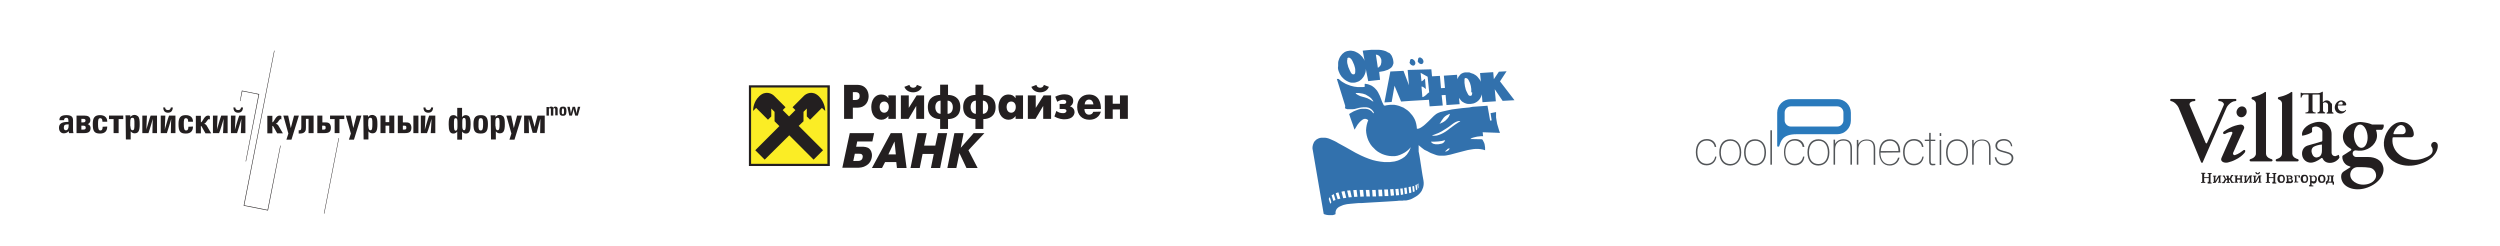 <?xml version="1.0" encoding="utf-8"?>
<!-- Generator: Adobe Illustrator 20.0.0, SVG Export Plug-In . SVG Version: 6.00 Build 0)  -->
<svg version="1.1" id="Layer_1" xmlns="http://www.w3.org/2000/svg" xmlns:xlink="http://www.w3.org/1999/xlink" x="0px" y="0px"
	 viewBox="0 0 1140 112" style="enable-background:new 0 0 1140 112;" xml:space="preserve">
<style type="text/css">
	.st0{fill:#231F20;}
	.st1{fill:#515457;}
	.st2{fill:#2A7ABC;}
	.st3{clip-path:url(#SVGID_2_);fill:#FBED25;}
	.st4{fill:#3271AD;}
</style>
<g>
	<g>
		<polygon class="st0" points="109.6,46.1 110.5,41.6 117.9,43.1 112,73.6 112.2,73.6 118.2,42.9 110.3,41.3 109.4,46.1 		"/>
		<polygon class="st0" points="127.8,66.4 122,95.7 111.4,93.6 125.2,23.1 125,23.1 111.1,93.8 122.2,96 128,66.4 		"/>
		<polyline class="st0" points="154.4,63 147.7,97.4 147.9,97.4 154.6,63 		"/>
		<path class="st0" d="M128,54.3c-0.5,0-1.1,1.2-1.4,1.5c-0.2,0.2-0.5,0.5-0.8,0.6c0.4,0.2,0.9,0.4,1.1,0.8l2.1,3.6h-2.6l-1.7-3
			c-0.1-0.3-0.3-0.4-0.5-0.4v3.4l-2.3,0l0-8l2.3,0l0,3c0.8-0.1,1.5-3.1,3.2-3.1c0.2,0,0.5,0,0.9,0.2v1.6L128,54.3L128,54.3z"/>
		<polygon class="st0" points="131.5,60.9 129.2,52.7 131.4,52.7 132.6,58.4 134.1,52.7 136.3,52.7 132.9,63.7 130.6,63.7 		"/>
		<path class="st0" d="M139.5,54.2v3.9c0,0.7,0,1.4-0.5,2c-0.5,0.6-1.3,0.8-2.4,0.8h-0.4v-1.5h0.4c0.6,0,0.8-0.4,0.8-1.5v-5.2l5.6,0
			l0,8l-2.3,0l0-6.5H139.5z"/>
		<path class="st0" d="M144.7,60.7v-8l2.3,0l0,3.1l1,0c0.8,0,1.6,0,2.2,0.5c0.4,0.4,0.7,1.1,0.7,1.9c0,1.9-0.9,2.5-3,2.5L144.7,60.7
			z M146.9,57.3v1.8h0.6c0.8,0,1-0.2,1-0.9c0-0.8-0.2-0.9-1.2-0.9H146.9z"/>
		<polygon class="st0" points="150.5,54.3 150.5,52.7 157,52.7 157,54.3 154.8,54.3 154.8,60.7 152.6,60.7 152.6,54.3 		"/>
		<polygon class="st0" points="160,60.9 157.7,52.7 159.9,52.7 161.1,58.4 162.6,52.7 164.8,52.7 161.4,63.7 159.1,63.7 		"/>
		<path class="st0" d="M165.7,54.4c0-0.5,0-1.1-0.1-1.8l2.2,0l0.1,0.8c0.3-0.6,1-1,1.8-1c0.7,0,1.2,0.3,1.6,0.6
			c0.7,0.7,0.8,1.9,0.8,3.7c0,2.8-0.5,4.1-2.3,4.1c-0.7,0-1.3-0.3-1.8-0.9v3.7l-2.2,0L165.7,54.4z M168,57.6c0,1.2,0.3,1.8,0.9,1.8
			c0.8,0,0.9-0.9,0.9-2.7v-0.2c0-1.9,0-2.8-0.9-2.8c-0.8,0-1,0.6-1,2V57.6z"/>
		<polygon class="st0" points="173.5,52.7 175.8,52.7 175.8,55.7 177.5,55.7 177.5,52.7 179.8,52.7 179.8,60.7 177.5,60.7 
			177.5,57.3 175.8,57.3 175.8,60.7 173.5,60.7 		"/>
		<path class="st0" d="M181.4,60.7l0-8l2.3,0v3.1h1c0.8,0,1.6,0,2.2,0.5c0.4,0.4,0.7,1.1,0.7,1.9c0,1.9-0.9,2.5-3,2.5L181.4,60.7z
			 M183.7,57.3l0,1.8h0.6c0.8,0,1-0.2,1-0.9c0-0.8-0.2-0.9-1.2-0.9H183.7z M190.8,60.7l-2.3,0l0-8l2.3,0V60.7z"/>
		<path class="st0" d="M196.7,56c0-0.5,0.1-1.7,0.1-1.8c-0.5,1.6-1.5,5.2-2.1,6.5l-2.8,0l0-8l2.1,0l-0.2,4.6c0,0.7-0.1,1.5-0.1,1.9
			c0.5-1.6,1.4-5.1,2-6.5l2.8,0v8h-2.1C196.5,59.9,196.7,56,196.7,56 M194,49c0,0.8,0.5,1.2,1.3,1.2c0.8,0,1.2-0.4,1.3-1.2h0.9
			c-0.1,1.6-0.8,2.4-2.2,2.4c-1.4,0-2.2-0.8-2.2-2.4L194,49z"/>
		<path class="st0" d="M208.5,63.7V60c-0.5,0.6-1,0.9-1.8,0.9c-1.6,0-2.1-1.4-2.1-4.1c0-1.8,0.1-3,0.7-3.7c0.3-0.4,0.9-0.6,1.5-0.6
			c0.8,0,1.4,0.4,1.7,1v-4.3l2.2,0v4.3c0.3-0.6,0.9-1,1.7-1c0.6,0,1.2,0.3,1.5,0.6c0.6,0.7,0.7,1.9,0.7,3.7c0,2.7-0.5,4.1-2.1,4.1
			c-0.8,0-1.3-0.3-1.8-0.9v3.7L208.5,63.7z M208.6,55.9c0-1.4-0.1-2-0.8-2c-0.8,0-0.8,0.8-0.8,2.6v0.4c0,1.8,0.1,2.7,0.8,2.7
			c0.6,0,0.8-0.6,0.8-1.8V55.9z M212.4,56.4c0-1.8,0-2.6-0.8-2.6c-0.7,0-0.8,0.6-0.8,2v1.8c0,1.2,0.3,1.8,0.8,1.8
			c0.7,0,0.8-0.9,0.8-2.7V56.4z"/>
		<path class="st0" d="M222.5,56.5c0,3.1-0.7,4.4-3.3,4.4c-2.7,0-3.3-1.2-3.3-4.4c0-2.8,0.9-4,3.4-4
			C221.6,52.5,222.5,53.7,222.5,56.5 M219.2,59.5c0.9,0,1.1-0.9,1.1-2.9c0-1.9-0.1-2.7-1.1-2.7c-0.9,0-1,0.8-1,2.7
			C218.1,58.6,218.3,59.5,219.2,59.5"/>
		<path class="st0" d="M223.8,54.4c0-0.5,0-1.1-0.1-1.8l2.2,0l0.1,0.8c0.3-0.6,1-1,1.8-1c0.7,0,1.2,0.3,1.6,0.6
			c0.7,0.7,0.8,1.9,0.8,3.7c0,2.8-0.5,4.1-2.3,4.1c-0.8,0-1.3-0.3-1.8-0.9l0,3.7l-2.2,0L223.8,54.4z M226,57.6
			c0,1.2,0.3,1.8,0.9,1.8c0.8,0,0.9-0.9,0.9-2.7v-0.2c0-1.9,0-2.8-0.9-2.8c-0.8,0-1,0.6-1,2V57.6z"/>
		<polygon class="st0" points="233.2,60.9 230.9,52.7 233.1,52.7 234.3,58.4 235.8,52.7 238,52.7 234.6,63.7 232.3,63.7 		"/>
		<path class="st0" d="M242.3,52.7c0.2,0.6,1.1,3.6,1.5,5.2c0.3-1.7,1-4,1.3-5.2l3.3,0l0,8h-2.1l0.1-5.7l0-0.9l-1.7,6.5l-1.8,0
			l-1.8-6.5c0,0,0,0.5,0,0.9l0.1,5.7l-2.2,0l0-8L242.3,52.7z"/>
		<path class="st0" d="M251.3,48.6c0.5,0,0.9,0.2,1,0.6c0.2-0.4,0.5-0.6,0.9-0.6c0.7,0,1.1,0.4,1.1,1l0,3h-1.1V50
			c0-0.4-0.1-0.7-0.4-0.7c-0.3,0-0.5,0.2-0.5,0.6l0,2.8l-1.1,0V50c0-0.4-0.1-0.7-0.4-0.7c-0.3,0-0.5,0.2-0.5,0.6l0,2.8h-1.1v-3.2
			c0-0.2,0-0.4,0-0.7h1.1l0,0.4C250.6,48.8,250.9,48.6,251.3,48.6"/>
		<path class="st0" d="M258.3,50.6c0,1.5-0.3,2.2-1.6,2.2c-1.3,0-1.6-0.6-1.6-2.2c0-1.4,0.4-2,1.7-2
			C257.9,48.6,258.3,49.2,258.3,50.6 M256.7,52.1c0.4,0,0.5-0.4,0.5-1.4c0-1-0.1-1.3-0.5-1.3c-0.4,0-0.5,0.4-0.5,1.3
			C256.1,51.6,256.2,52.1,256.7,52.1"/>
		<path class="st0" d="M258.7,48.7l1.1,0l0.3,1.6c0.1,0.6,0.2,1.1,0.2,1.6c0.1-0.5,0.2-1.1,0.4-1.6l0.4-1.6l1.1,0l0.5,2
			c0.1,0.4,0.2,0.8,0.2,1.2c0.1-0.5,0.1-0.9,0.2-1.2l0.4-2h1.1l-1.1,4l-1.2,0l-0.5-1.8c-0.1-0.4-0.2-0.9-0.2-1.3
			c-0.1,0.5-0.2,1-0.3,1.3l-0.5,1.8l-1.2,0L258.7,48.7z"/>
		<path class="st0" d="M27.1,54.6c0-1.4,1.1-2.1,3.2-2.1c2.1,0,3,0.7,3,2.3l0,4c0,0.7,0,1.3,0.2,1.9l-2,0l-0.2-0.9
			c-0.4,0.6-1.3,1-2.2,1c-1.3,0-2.2-1-2.2-2.5c0-1.8,1.1-2.6,3.6-2.7l0.7,0l0-0.4c0-1-0.2-1.5-0.9-1.5c-0.7,0-1.1,0.4-1.1,1.1h-2.1
			L27.1,54.6z M29.1,58.2c0,0.8,0.3,1.2,0.9,1.2c0.8,0,1.3-0.7,1.3-2v-0.7C29.6,56.7,29.1,57,29.1,58.2"/>
		<path class="st0" d="M38.4,52.7c1.8,0,2.8,0.6,2.8,2.1c0,0.9-0.4,1.5-1.2,1.8c0.9,0.3,1.3,1,1.3,1.8c0,1.7-1,2.3-2.9,2.3l-3.5,0
			l0-8L38.4,52.7z M39,54.9c0-0.4-0.3-0.7-1-0.7l-0.9,0l0,1.6H38C38.7,55.8,39,55.5,39,54.9 M39.1,58.2c0-0.6-0.3-0.9-1.2-0.9h-0.8
			l0,1.8l0.7,0C38.8,59.1,39.1,58.9,39.1,58.2"/>
		<path class="st0" d="M48.9,57.7c0,2.1-1.1,3.2-3.3,3.2c-2.7,0-3.3-1.2-3.3-4.4c0-2.8,0.9-4,3.3-4c2.1,0,3.3,1.1,3.3,2.9v0.1
			l-2.2,0v-0.1c0-1-0.3-1.5-1-1.5c-0.9,0-1,0.8-1,2.7c0,2,0.2,2.9,1.1,2.9c0.7,0,1-0.6,1-1.6v-0.1L48.9,57.7z"/>
		<polygon class="st0" points="49.7,54.3 49.7,52.7 56.2,52.7 56.2,54.3 54.1,54.3 54.1,60.7 51.8,60.7 51.8,54.3 		"/>
		<path class="st0" d="M57.3,54.4c0-0.5,0-1.1-0.1-1.8l2.2,0l0.1,0.8c0.3-0.6,1-1,1.8-1c0.7,0,1.2,0.3,1.6,0.6
			c0.7,0.7,0.8,1.9,0.8,3.7c0,2.8-0.5,4.1-2.3,4.1c-0.7,0-1.3-0.3-1.8-0.9l0,3.7l-2.2,0L57.3,54.4z M59.5,57.6
			c0,1.2,0.3,1.8,0.9,1.8c0.9,0,0.9-0.9,0.9-2.7v-0.2c0-1.9,0-2.8-0.9-2.8c-0.8,0-1,0.6-1,2V57.6z"/>
		<path class="st0" d="M69.6,56c0-0.5,0.1-1.7,0.1-1.8c-0.5,1.6-1.5,5.2-2,6.5l-2.8,0l0-8H67l-0.2,4.6c0,0.7,0,1.5-0.1,1.9
			c0.5-1.6,1.4-5.1,2-6.5l2.9,0l0,8l-2.1,0C69.5,59.9,69.6,56,69.6,56"/>
		<path class="st0" d="M78,56c0-0.5,0.1-1.7,0.1-1.8c-0.5,1.6-1.5,5.2-2,6.5l-2.8,0l0-8l2.1,0l-0.2,4.6c0,0.7,0,1.5-0.1,1.9
			c0.5-1.6,1.4-5.1,2-6.5l2.9,0l0,8l-2.1,0C77.9,59.9,78,56,78,56 M75.3,49c0,0.8,0.5,1.2,1.3,1.2c0.8,0,1.2-0.4,1.3-1.2h0.9
			c-0.1,1.6-0.8,2.4-2.2,2.4c-1.4,0-2.1-0.8-2.2-2.4H75.3z"/>
		<path class="st0" d="M88,57.7c0,2.1-1.1,3.2-3.3,3.2c-2.7,0-3.3-1.2-3.3-4.4c0-2.8,0.9-4,3.3-4c2.1,0,3.3,1.1,3.3,2.9v0.1l-2.2,0
			v-0.1c0-1-0.3-1.5-1-1.5c-0.9,0-1,0.8-1,2.7c0,2,0.2,2.9,1.1,2.9c0.7,0,1-0.6,1-1.6v-0.1L88,57.7z"/>
		<path class="st0" d="M95.3,54.3c-0.5,0-1.1,1.2-1.4,1.5c-0.2,0.2-0.4,0.5-0.8,0.6c0.4,0.2,0.9,0.4,1.1,0.8l2.1,3.6l-2.6,0l-1.7-3
			c-0.1-0.3-0.3-0.4-0.4-0.4l0,3.4l-2.3,0l0-8l2.3,0l0,3c0.8-0.1,1.5-3.1,3.2-3.1c0.2,0,0.5,0,0.9,0.2v1.6L95.3,54.3L95.3,54.3z"/>
		<path class="st0" d="M101.9,56c0-0.5,0.1-1.7,0.1-1.8c-0.5,1.6-1.5,5.2-2.1,6.5h-2.8l0-8h2.1l-0.2,4.6c0,0.7,0,1.5-0.1,1.9
			c0.5-1.6,1.4-5.1,2-6.5l2.9,0l0,8l-2.1,0C101.8,59.9,101.9,56,101.9,56"/>
		<path class="st0" d="M110,56c0-0.5,0.1-1.7,0.1-1.8c-0.5,1.6-1.5,5.2-2,6.5l-2.8,0l0-8l2.1,0l-0.2,4.6c0,0.7-0.1,1.5-0.1,1.9
			c0.5-1.6,1.4-5.1,2-6.5l2.8,0l0,8l-2.1,0C109.9,59.9,110,56,110,56 M107.3,49c0,0.8,0.5,1.2,1.3,1.2c0.8,0,1.2-0.4,1.3-1.2h0.9
			c-0.1,1.6-0.8,2.4-2.2,2.4c-1.4,0-2.1-0.8-2.2-2.4H107.3z"/>
	</g>
	<g>
		<path class="st1" d="M778.2,75.4c-2.9,0-4.9-2.2-4.9-6c0-3.7,1.9-6,5-6c2.4,0,4,1.3,4.3,3.6h-0.7c-0.3-1.8-1.7-2.9-3.6-2.9
			c-2.6,0-4.3,1.9-4.3,5.3c0,3.4,1.7,5.3,4.3,5.3c2,0,3.5-1.3,3.8-3.3h0.6C782.4,73.9,780.6,75.4,778.2,75.4z"/>
		<path class="st1" d="M793.3,69.5c0,3.4-1.7,5.3-4.3,5.3c-2.6,0-4.3-1.9-4.3-5.3c0-3.4,1.7-5.3,4.3-5.3
			C791.6,64.1,793.3,66.1,793.3,69.5z M794,69.5c0-3.7-1.9-6-5-6c-3.1,0-5,2.2-5,6c0,3.7,1.9,6,5,6C792,75.4,794,73.2,794,69.5z"/>
		<path class="st1" d="M804.6,69.5c0,3.4-1.7,5.3-4.3,5.3c-2.6,0-4.3-1.9-4.3-5.3c0-3.4,1.7-5.3,4.3-5.3
			C802.9,64.1,804.6,66.1,804.6,69.5z M805.3,69.5c0-3.7-1.9-6-5-6c-3.1,0-5,2.2-5,6c0,3.7,1.9,6,5,6
			C803.4,75.4,805.3,73.2,805.3,69.5z"/>
		<path class="st1" d="M807.3,75.1V59.4h0.7v15.7L807.3,75.1z"/>
		<path class="st1" d="M818.4,75.4c-2.9,0-4.9-2.2-4.9-6c0-3.7,1.9-6,5-6c2.4,0,4,1.3,4.3,3.6H822c-0.3-1.8-1.7-2.9-3.6-2.9
			c-2.6,0-4.3,1.9-4.3,5.3c0,3.4,1.7,5.3,4.3,5.3c2,0,3.5-1.3,3.8-3.3h0.6C822.6,73.9,820.9,75.4,818.4,75.4z"/>
		<path class="st1" d="M833.5,69.5c0,3.4-1.7,5.3-4.3,5.3c-2.6,0-4.3-1.9-4.3-5.3c0-3.4,1.7-5.3,4.3-5.3
			C831.8,64.1,833.5,66.1,833.5,69.5z M834.2,69.5c0-3.7-1.9-6-5-6c-3.1,0-5,2.2-5,6c0,3.7,1.9,6,5,6
			C832.3,75.4,834.2,73.2,834.2,69.5z"/>
		<path class="st1" d="M843.8,75.1v-7.3c0-2.5-0.9-3.7-3.2-3.7c-1.3,0-2.3,0.4-2.9,1.2c-0.9,1-0.9,2.2-0.9,3.7l0,6.1h-0.7l0-11.4
			h0.7v1.9c0.7-1.3,2-2.1,3.8-2.1c2.6,0,3.9,1.4,3.9,4.1v7.5H843.8z"/>
		<path class="st1" d="M854.4,75.1v-7.3c0-2.5-0.9-3.7-3.2-3.7c-1.3,0-2.3,0.4-2.9,1.2c-0.9,1-0.9,2.2-0.9,3.7v6.1h-0.7V63.8h0.7
			v1.9c0.7-1.3,2-2.1,3.8-2.1c2.6,0,3.9,1.4,3.9,4.1v7.5L854.4,75.1z"/>
		<path class="st1" d="M865.7,68.9l-8.1,0c0.2-3,1.8-4.7,4.2-4.7C864.1,64.1,865.7,65.9,865.7,68.9z M866.5,69.5v-0.4
			c0-3.5-1.8-5.6-4.8-5.6c-2.9,0-4.8,2.2-4.8,6c0,3.7,1.9,6,4.8,6c2.3,0,4-1.4,4.5-3.6h-0.7c-0.5,1.9-2,3-3.9,3
			c-2.4,0-4.1-1.9-4.1-5.1v-0.2L866.5,69.5z"/>
		<path class="st1" d="M872.7,75.4c-2.9,0-4.9-2.2-4.9-6c0-3.7,1.9-6,5-6c2.4,0,4,1.3,4.3,3.6h-0.7c-0.3-1.8-1.7-2.9-3.6-2.9
			c-2.6,0-4.3,1.9-4.3,5.3c0,3.4,1.7,5.3,4.3,5.3c2,0,3.5-1.3,3.8-3.3h0.6C876.9,73.9,875.2,75.4,872.7,75.4z"/>
		<path class="st1" d="M881.3,75.4c-1.2,0-1.6-0.6-1.6-2.1v-9h-2v-0.6l2,0v-3.1h0.7v3.1l2.1,0v0.6l-2.1,0v8.3c0,1.5,0,2.1,0.9,2.1
			h1.2v0.6L881.3,75.4z"/>
		<path class="st1" d="M885.2,62v-1.3h-0.7V62H885.2z M885.2,75.1V63.8h-0.7v11.4H885.2z"/>
		<path class="st1" d="M896.7,69.5c0,3.4-1.7,5.3-4.3,5.3c-2.6,0-4.3-1.9-4.3-5.3c0-3.4,1.7-5.3,4.3-5.3
			C895,64.1,896.7,66.1,896.7,69.5z M897.4,69.5c0-3.7-1.9-6-5-6c-3.1,0-5,2.2-5,6c0,3.7,1.9,6,5,6
			C895.4,75.4,897.4,73.2,897.4,69.5z"/>
		<path class="st1" d="M907,75.1v-7.3c0-2.5-0.9-3.7-3.2-3.7c-1.3,0-2.3,0.4-2.9,1.2c-0.9,1-0.9,2.2-0.9,3.7l0,6.1h-0.7V63.8h0.7
			v1.9c0.7-1.3,2-2.1,3.8-2.1c2.6,0,3.9,1.4,3.9,4.1v7.5L907,75.1z"/>
		<path class="st1" d="M914,75.4c-2.5,0-4.1-1.4-4.4-3.7h0.7c0.4,2,1.6,3,3.6,3c2,0,3.4-1,3.4-2.6c0-1.1-0.7-1.8-2.3-2.2
			c-1.8-0.5-3.3-0.8-4.2-1.5c-0.6-0.5-0.9-1.2-0.9-2c0-1.7,1.5-3,3.9-3c2.2,0,3.6,1.3,3.8,3.3H917c-0.2-1.7-1.4-2.6-3.2-2.6
			c-1.9,0-3.1,1-3.1,2.3c0,1.3,0.8,1.8,2.2,2.2c0.4,0.1,0.9,0.3,1.5,0.4c2.4,0.6,3.7,1.3,3.7,3.1C918,74,916.4,75.4,914,75.4z"/>
		<path class="st2" d="M811.3,66.7c0.8-2.1,1.2-5.5,8-5.5l18.5,0c3.4,0,6.2-2.8,6.2-6.2v-3.6c0-3.4-2.8-6.2-6.2-6.2l-21.2,0
			c-3.4,0-6.2,2.8-6.2,6.2v3.6c0,0.1,0,0.1,0,0.2v11.4C810.6,67.1,811.1,66.9,811.3,66.7z M813.8,51.3c0-1.5,1.3-2.8,2.8-2.8l21.2,0
			c1.5,0,2.8,1.2,2.8,2.8l0,3.6c0,1.5-1.3,2.8-2.8,2.8l-21.2,0c-1.5,0-2.8-1.3-2.8-2.8V51.3z"/>
	</g>
	<g>
		<g>
			<path class="st0" d="M384.9,38.7l6,0c4.1,0,5.2,3.1,5.2,5.2c0,2.1-1.2,5.2-5.2,5.2l-2,0v5.1l-4,0L384.9,38.7z M388.9,45.6h1.1
				c1.8,0,2-1.1,2-1.8c0-0.8-0.2-1.8-2-1.8h-1.1V45.6z"/>
			<path class="st0" d="M405.1,43.5l3.4,0l0,10.7l-3.4,0v-1.3c-0.7,1-1.8,1.7-3.2,1.7c-2.5,0-4.6-2.1-4.6-5.8c0-2.7,1.3-5.7,4.6-5.7
				c1.4,0,2.4,0.5,3.2,1.7L405.1,43.5z M405.3,48.8c0-1.6-0.9-2.5-2.1-2.5c-1.5,0-2.1,1.3-2.1,2.5c0,1.3,0.7,2.6,2.1,2.6
				C404.4,51.4,405.3,50.4,405.3,48.8z"/>
			<path class="st0" d="M414.4,43.5v5.7l3.6-5.7l3.4,0l0,10.7l-3.6,0v-5.9l-3.5,5.9l-3.5,0l0-10.7L414.4,43.5z M412.4,39.6l2.3-0.9
				c0.3,1.2,1.3,1.3,1.7,1.3c0.4,0,1.4-0.1,1.7-1.3l2.3,0.9c-0.7,1.8-2.4,2.5-4,2.5C414.8,42.1,413.1,41.4,412.4,39.6z"/>
			<path class="st0" d="M428.7,54.3c-2.1,0-5.6-0.9-5.6-5.5c0-4.6,3.5-5.5,5.6-5.5l0-4.7l3.6,0v4.7c2.1,0,5.6,0.9,5.6,5.5
				c0,4.6-3.5,5.5-5.6,5.5v4.5l-3.6,0V54.3z M428.9,45.9c-1.2,0-2.4,0.9-2.4,3c0,2,1.2,3,2.4,3V45.9z M432.1,51.9
				c1.2,0,2.4-0.9,2.4-3c0-2-1.2-3-2.4-3V51.9z"/>
			<path class="st0" d="M444.8,54.3c-2.1,0-5.6-0.9-5.6-5.5c0-4.6,3.5-5.5,5.6-5.5v-4.7l3.6,0v4.7c2.1,0,5.6,0.9,5.6,5.5
				c0,4.6-3.5,5.5-5.6,5.5v4.5l-3.6,0V54.3z M445,45.9c-1.2,0-2.4,0.9-2.4,3c0,2,1.2,3,2.4,3V45.9z M448.2,51.9c1.2,0,2.4-0.9,2.4-3
				c0-2-1.2-3-2.4-3V51.9z"/>
			<path class="st0" d="M463.1,43.5l3.4,0v10.7l-3.4,0v-1.3c-0.7,1-1.8,1.7-3.2,1.7c-2.5,0-4.6-2.1-4.6-5.8c0-2.7,1.3-5.7,4.6-5.7
				c1.4,0,2.4,0.5,3.2,1.7V43.5z M463.2,48.8c0-1.6-0.9-2.5-2.1-2.5c-1.5,0-2.1,1.3-2.1,2.5c0,1.3,0.7,2.6,2.1,2.6
				C462.3,51.4,463.2,50.4,463.2,48.8z"/>
			<path class="st0" d="M472.3,43.5v5.7l3.6-5.7l3.4,0v10.7l-3.6,0v-5.9l-3.5,5.9l-3.5,0l0-10.7L472.3,43.5z M470.3,39.6l2.3-0.9
				c0.3,1.2,1.3,1.3,1.7,1.3c0.4,0,1.4-0.1,1.7-1.3l2.3,0.9c-0.7,1.8-2.4,2.5-4,2.5C472.7,42.1,471,41.4,470.3,39.6z"/>
			<path class="st0" d="M481.2,44.1c1.1-0.6,2.7-1.1,4.2-1.1c1.5,0,4,0.5,4,3c0,1.2-0.6,2.1-1.5,2.5v0c1.4,0.4,2.1,1.5,2.1,2.6
				c0,0.8-0.5,3.3-4.6,3.3c-0.8,0-2.6-0.1-4.6-1.3l0.9-2.5c1,0.7,1.8,1,3.1,1c1.2,0,1.5-0.7,1.5-1c0-0.9-1-0.9-1.5-0.9l-1.6,0v-2.3
				l1.8,0c0.3,0,1.2,0,1.2-0.9c0-0.9-1-1-1.4-1c-0.9,0-1.9,0.4-2.7,0.9L481.2,44.1z"/>
			<path class="st0" d="M502,50.9c-1.1,3.7-4.5,3.7-5.3,3.7c-3.1,0-5.5-2-5.5-5.8c0-3.4,2.1-5.7,5.4-5.7c4.7,0,5.5,4.2,5.4,6.6
				l-7.5,0c0,1.4,0.7,2.6,2.1,2.6c1,0,1.7-0.5,1.9-1.3L502,50.9z M498.6,47.6c-0.1-1.1-0.7-2.2-2-2.2c-1.2,0-1.9,1-2,2.2L498.6,47.6
				z"/>
			<path class="st0" d="M503.8,43.5l3.6,0v3.8l3.3,0v-3.8l3.6,0v10.7l-3.6,0v-4.3l-3.3,0v4.3l-3.6,0V43.5z"/>
		</g>
		<g>
			<g>
				<path class="st0" d="M387.5,60.7l11.1,0l-0.8,3.8l-6.9,0l-0.5,2.4h2.5c1.2,0,2.7,0.1,3.6,1c0.5,0.5,1.2,1.5,1.1,3.3
					c-0.2,2.3-1.5,3.7-2.6,4.3c-1.4,0.9-3,1-4.2,1l-6.7,0L387.5,60.7z M390.8,73.4c0.6,0,1.2,0,1.7-0.3c0.6-0.3,0.8-0.8,0.9-1.5
					c0.1-0.7-0.2-1-0.4-1.2c-0.3-0.3-1-0.3-1.5-0.3h-1.7l-0.7,3.3H390.8z"/>
				<path class="st0" d="M406.2,60.7l5.1,0l2.1,15.9l-4.4,0l-0.3-2.7l-5.1,0l-1.4,2.7l-4.6,0L406.2,60.7z M405.1,70.4l3.4,0
					l-0.6-5.9L405.1,70.4z"/>
				<path class="st0" d="M418.4,60.7l4.2,0l-1.2,5.7l5.1,0l1.2-5.7l4.2,0l-3.2,15.9l-4.2,0l1.3-6.4l-5.1,0l-1.3,6.4l-4.2,0
					L418.4,60.7z"/>
				<path class="st0" d="M438.1,67.4l5.9-6.7l4.9,0l-7.3,7.8l4.2,8.1l-5.1,0l-3.2-6.8l-1.4,6.8H432l3.2-15.9l4.2,0L438.1,67.4z"/>
			</g>
		</g>
		<g>
			<defs>
				<polygon id="SVGID_1_" points="341.5,38.9 378.4,38.9 378.4,75.7 341.5,75.7 				"/>
			</defs>
			<use xlink:href="#SVGID_1_"  style="overflow:visible;fill:#231F20;"/>
			<clipPath id="SVGID_2_">
				<use xlink:href="#SVGID_1_"  style="overflow:visible;"/>
			</clipPath>
			<polygon class="st3" points="342.5,74.7 342.5,39.9 377.3,39.9 377.3,74.7 			"/>
		</g>
		<path class="st0" d="M359.9,61.7L371,72.8l4.3-4.3l-11.1-11.1l2.2-2.1v-4.3l1.5-1.5l0,3.6l1.5,1.5l5.4-5.4l1.5,1.4
			c0-0.9-0.3-4.1-2.9-6.7c-2.9-2.8-5.8-1.2-6.8-0.2l-5.2,5.2l1.3,1.3l-2.9,2.9l-2.9-2.9l1.3-1.3l-5.2-5.2c-1-1-3.9-2.6-6.8,0.2
			c-2.6,2.5-2.8,5.7-2.8,6.7l1.4-1.4l5.4,5.4l1.5-1.5v-3.6l1.5,1.5l0,4.3l2.2,2.2l-11,11l4.3,4.3L359.9,61.7z"/>
	</g>
	<path class="st4" d="M642.7,28.5l0.2,0.4l0.3,0.4l0.3,0.3l0.4,0.2l0.3,0.1l0.2,0h0.2l0.3-0.1l0.2-0.2l0.2-0.3l0.1-0.3l0-0.4
		l-0.1-0.4l-0.2-0.4l-0.3-0.4l-0.2-0.1l-0.1-0.1l-0.3-0.2l-0.3-0.1l-0.3,0l-0.3,0.1l-0.1,0.1l-0.1,0.1l-0.1,0.3l-0.1,0.4l0,0.4
		L642.7,28.5z M683.6,59.5l-0.3-1l-0.3-1l-0.3-1l-0.2-1.1l-0.1-0.6l-0.1-0.6l-0.1-0.7l0-0.7l0-0.8l0-0.9l-2.5,0.5l0.5,3.3l-0.7,0.1
		l-1.2-6.8l-1.2,0.1l-1.3,0.1l-1.4,0.1l-1.4,0.1l-1.5,0.1L670,49l-3.2,0.3l-1.6,0.2l-1.6,0.2l-1.5,0.2l-1.4,0.3l-1.4,0.3l-1.3,0.3
		l-1.2,0.3l-0.5,0.2l-0.5,0.2l-0.2,0.1l-0.2,0.1l-0.5,0.3l-0.5,0.4l-0.6,0.5l-0.6,0.6l-0.6,0.6l-1.3,1.3l-1.4,1.3l-0.7,0.6l-0.7,0.5
		l-0.6,0.4l-0.6,0.3l-0.3,0.1l-0.3,0.1l-0.3,0l-0.3,0l-0.1-1.1l-0.2-1.1l-0.3-1.1l-0.4-1l-0.5-0.9l-0.6-0.9l-0.7-0.8l-0.7-0.8
		l-0.8-0.7l-0.9-0.6l-0.9-0.6l-1-0.4l-1-0.4l-1.1-0.3l-1.1-0.2l-1.1,0l-0.8,0l-0.8,0.1l-0.8,0.1l-0.8,0.2L631,48l-0.3-0.6l-0.3-0.6
		l-0.3-0.7l-0.3-0.8l-0.3-0.8l-0.3-0.8l-0.4-0.8l-0.4-0.8l-0.5-0.8l-0.6-0.7l-0.7-0.7l-0.4-0.3l-0.4-0.3l-0.5-0.3l-0.5-0.2l-0.5-0.2
		l-0.6-0.2l-0.6-0.1l-0.6-0.1l-0.1,0l-0.1,0.1l0,0.1l0,0.2v0.5l0,0.5l-0.8,0.1l-0.8,0h-0.8l-0.8,0l-0.8-0.1l-0.8-0.1l-0.8-0.2
		l-0.8-0.2l-0.8-0.3l-0.8-0.3l-0.7-0.3l-0.7-0.4l-0.7-0.4l-0.6-0.4l-0.6-0.5l-0.6-0.5l-0.1,0h-0.1l-0.3,0l-0.2,0h-0.1l3.8,12.2
		l0,0.3l0,0.3l-0.1,0.4l0,0.1l0.1,0.1l0.2,0.1l0.2,0.1l0.3,0.1l0.3,0.1l0.3,0l0.4,0l0.8,0l0.9,0l0.9-0.1l0.8-0.2l1.1-0.3l1.1-0.2
		l1.1-0.1l0.6,0l0.6,0l0.5,0.1l0.5,0.1l0.5,0.2l0.5,0.3l0.4,0.3l0.4,0.4l0.4,0.5l0.3,0.6l-0.3,0.3l-0.2-0.3l-0.2-0.3l-0.5-0.5
		l-0.6-0.4l-0.6-0.3l-0.7-0.2l-0.7-0.1h-0.8l-0.8,0l-0.8,0.1l-0.8,0.2l-0.8,0.3l-0.8,0.3l-0.7,0.3l-0.7,0.4l-0.7,0.4l-0.6,0.4
		l0.6,1.8l0.6,1.7l0.6,1.7l0.6,1.8l0,0h0.1l0.1,0l0-0.1l0.6-1l0.6-1l0.4-0.5l0.4-0.5l0.4-0.4l0.4-0.4l0.4-0.3l0.4-0.3l0.4-0.2
		l0.4-0.1l0.5,0l0.4,0.1l0.4,0.2l0.4,0.3l-0.4,1.1l-0.3,1.1l-0.2,1.2l-0.1,1.2l0.1,1.2l0.2,1.1l0.3,1.1l0.4,1.1l0.5,1l0.6,1l0.7,0.9
		l0.8,0.8l0.8,0.8l0.9,0.7l1,0.6l1,0.5l1.1,0.4l1.1,0.3l1.1,0.2l1.2,0.1l0.6,0l0.7,0l0.6-0.1l0.6-0.1l0.6-0.2l0.6-0.2l1.1-0.5
		l1.1-0.6l1-0.7l0.9-0.8l0.8-0.9l-0.3,0.8l-0.3,0.7l-0.4,0.7l-0.4,0.6l-0.4,0.6l-0.5,0.5l-0.5,0.5l-0.6,0.4l-0.6,0.4l-0.6,0.3
		l-0.6,0.3l-0.7,0.3l-0.7,0.2l-0.7,0.2l-0.7,0.1l-0.8,0.1l-0.8,0.1l-0.8,0l-0.8,0l-0.8,0l-0.9-0.1l-0.9-0.1l-1.8-0.3L626,73
		l-1.8-0.6l-1.8-0.7l-1.8-0.8l-2.4-1.2l-2.3-1.3l-2.3-1.3l-1.1-0.6l-1.1-0.6l-1.1-0.6l-1-0.6l-1-0.5l-0.9-0.4l-0.9-0.4l-0.8-0.3
		l-0.8-0.2l-0.7-0.1l-0.8,0l-0.8,0l-0.7,0.1l-0.6,0.2l-0.6,0.3l-0.5,0.3l-0.4,0.4l-0.4,0.4l-0.3,0.5l-0.2,0.5l-0.2,0.5l-0.1,0.5
		l-0.1,0.5l0,0.5l0,0.4l0.1,0.4l5,29.2l0.3,0.2l0.3,0.1l0.4,0.1l0.4,0.1l0.9,0.1l0.9,0l0.5,0l0.4,0l0.4-0.1l0.3-0.1l0.3-0.1l0.2-0.1
		l0.1-0.1l0-0.2v-0.6l0.1-0.6l0.2-0.5l0.3-0.5l0.4-0.4l0.5-0.4l0.6-0.3l0.7-0.3l0.7-0.3l0.8-0.2l0.9-0.2l0.9-0.1l1-0.1l1.1-0.1
		l1.1-0.1l1.2-0.1l0.7,0l0.7,0l1.5-0.1l1.6-0.1l1.7-0.1l3.5-0.2l1.7-0.1l1.7-0.1l1.6-0.1l1.6-0.1l1.4-0.1l0.7-0.1l0.6,0l0.6,0l0.5,0
		l0.5-0.1l0.5,0l0.4,0l0.3,0l0.3-0.1l0.2,0l0.7-0.2l0.7-0.2l0.7-0.3L645,90l0.7-0.4l0.6-0.4l0.6-0.5l0.5-0.5l0.5-0.6l0.4-0.6
		l0.3-0.7l0.3-0.7l0.2-0.8l0.1-0.8v-0.8l-0.1-0.9l-0.2-1.1l-0.2-1.1l-0.2-1.2l-0.2-1.3l-0.4-2.6l-0.2-1.3l-0.2-1.3l-0.2-1.2
		l-0.2-1.1l-0.2-1l0-0.5l0-0.4l0-0.4l0-0.4l0-0.3l0-0.3v-0.2l0-0.2l0-0.1l0-0.1l1.3,1.1l1.3,1L651,69l0.7,0.4l0.8,0.4l0.8,0.3
		l0.8,0.3l0.8,0.3l0.8,0.2l0.9,0.1l0.9,0l0.9,0l1-0.1l1-0.2l1-0.2l1.1-0.3l1.1-0.3l2.3-0.6l2.3-0.6l1.2-0.3l1.2-0.2l1.2-0.2l1.1-0.1
		l1.1,0l1.1,0.1l1.1,0.2l1,0.3l0-0.6l0-0.6l-0.1-0.7l-0.1-0.7l-0.2-0.7l-0.3-0.6l-0.3-0.6l-0.2-0.3l-0.2-0.2l-5.3-0.1l0.1-0.1
		l0.2-0.1L671,63l0.3-0.1l0.3-0.1l0.3-0.1l0.8-0.2l0.9-0.2l0.9-0.1l0.9-0.1l0.9,0l-0.2-1.8l7.9,0.3L683.6,59.5z M626.1,46.2
		L626.1,46.2l-0.2,0l-0.6-0.4l-0.6-0.4l-0.6-0.3l-0.6-0.3l-0.6-0.2l-0.6-0.2l-1.1-0.3l-1-0.3l-0.4-0.2l-0.4-0.2l-0.4-0.2l-0.3-0.2
		l-0.3-0.2l-0.2-0.3l0-0.1v0l0,0l0.7,0h0.7l0.7,0.1l0.6,0.1l0.6,0.1l0.6,0.2l0.6,0.2l0.5,0.3l0.5,0.3l0.5,0.3l0.4,0.3l0.4,0.3
		l0.4,0.4l0.3,0.4l0.3,0.4l0.3,0.4L626.1,46.2z M606.9,92.6l-0.3,0.3l-0.7-2.2l0.2-0.4l0.3-0.4l0.7,2.3L606.9,92.6z M608.5,91.4
		l-0.5,0.2l-0.8-2.5l0.5-0.3l0.5-0.3l0.8,2.7L608.5,91.4z M610.6,90.7l-0.6,0.2l-0.9-2.8l0.6-0.2l0.6-0.2l0.9,2.9L610.6,90.7z
		 M613.2,90.3l-0.7,0.1l-0.8-3l1.4-0.3l0.8,3.1L613.2,90.3z M615,90l-0.7-3.1l1.4-0.1l0.7,3.1L615,90z M617.5,89.8l-0.4-3.1l1.5-0.1
		l0.4,3.1L617.5,89.8z M620.3,89.7l-0.3-3.1l1.6,0l0.3,3L620.3,89.7z M623.1,89.6l-0.3-3l1.6,0l0.3,3H623.1z M625.9,89.6l-0.2-3
		l1.4,0h0.2l0.2,3H625.9z M630.1,89.5l-0.3,0h-0.3l-0.8,0l-0.2-3l0.8,0l0.9,0l0.2,3L630.1,89.5z M632.2,89.4l-0.8,0l-0.2-3l0.8,0
		l0.9,0l0.2,3L632.2,89.4z M634.2,89.3l-0.3-3l1.5-0.1l0.3,2.9L634.2,89.3z M636.6,89.1l-0.3-2.9l1.4-0.1L638,89L636.6,89.1z
		 M638.8,88.9l-0.3-2.9l1.1-0.1l0.3,2.8L638.8,88.9z M641.2,88.4l-0.6,0.1l-0.3-2.8l1.1-0.2l0.3,2.8L641.2,88.4z M643.1,88l-0.5,0.1
		l-0.3-2.8l1-0.2l0.3,2.7L643.1,88z M644.7,87.4l-0.4,0.2l-0.3-2.6l0.4-0.1l0.4-0.1l0.3,2.5L644.7,87.4z M646,86.6l-0.3,0.2
		l-0.3-2.4l0.6-0.3l0.3,2.2L646,86.6z M646.9,85.2l-0.1,0.4l-0.2,0.4l-0.3-2l0.3-0.2l0.2-0.2v0.1l0,0.2l0,0.2l0,0.5l0,0.2V85
		L646.9,85.2L646.9,85.2z M656.9,55.8l0.4-0.7l0.5-0.7l0.5-0.7l0.6-0.6l0.7-0.5l0.4-0.2l0.4-0.2l0.4-0.2l0.4-0.1l-0.2,0.5l-0.2,0.5
		l-0.2,0.4l-0.3,0.4l-0.3,0.4l-0.3,0.3l-0.6,0.6l-0.7,0.5l-0.7,0.4l-0.7,0.3l-0.6,0.3L656.9,55.8z M658.6,64.7l-0.3,0.3l-0.4,0.3
		l-0.5,0.2l-0.5,0.1l-0.5,0.1l-0.6,0.1h-0.6l-0.5,0l-0.5-0.1l-0.5-0.1l-0.4-0.2l-0.3-0.2l-0.3-0.3l-0.2-0.3h1.7l1.6-0.1l0.8-0.1
		l0.8-0.1l0.8-0.2l0.8-0.2l-0.2,0.4L658.6,64.7z M660.9,68l-0.2,0.3l-0.2,0.2l-0.3,0.2l-0.3,0.2l-0.3,0.1l-0.3,0.1l-0.3,0l0.1-0.2
		l0.2-0.2l0.2-0.2l0.3-0.2L660,68l0.3-0.2l0.4-0.1l0.4,0L660.9,68z M665.2,55.7l-0.6,0.4l-0.6,0.4l-0.6,0.4l-1.1,0.8l-0.5,0.4
		l-0.6,0.4l-1,0.8l-1,0.7l-1,0.6l-1,0.5l-1,0.4l-1,0.3l-1,0.1l-1,0l0,0l0-0.1l-0.1-0.1l0.9-0.3L655,61l0.8-0.3l0.8-0.4l0.8-0.4
		l0.8-0.5l0.8-0.5l0.8-0.5l0.9-0.6l0.8-0.6l0.8-0.6l0.7-0.5l0.7-0.4l0.7-0.3l0.3-0.1l0.3-0.1l0.3,0h0.3l0.1,0l0.1,0.1l0.1,0.1l0,0
		L665.2,55.7z M646.4,27.8l0.2,0.4l0.3,0.4l0.3,0.3l0.4,0.2l0.3,0.1l0.2,0h0.2l0.3-0.1l0.2-0.2l0.2-0.3l0.1-0.3l0-0.4l-0.1-0.4
		l-0.2-0.4l-0.3-0.4l-0.2-0.1l-0.1-0.1l-0.3-0.2l-0.3-0.1l-0.3,0l-0.3,0.1l-0.1,0.1l-0.1,0.1l-0.1,0.3l-0.1,0.4l0,0.4L646.4,27.8z
		 M684,37.1l3-4.6l-3.5,0.2l-2.3,3.4l-0.3-3.2l-6,0.4l0.4,4.1l0-0.1l-0.3-0.6l-0.4-0.6l-0.4-0.5l-0.4-0.5l-0.4-0.4l-0.5-0.4
		l-0.5-0.3l-0.5-0.3l-0.6-0.2l-0.6-0.2L670,33l-0.6,0l-0.6,0l-0.6,0l-0.6,0.1l-0.6,0.2l-0.6,0.3l-0.5,0.4l-0.4,0.5l-0.4,0.5
		l-0.3,0.6l-0.2,0.5l-0.2-2l-6,0.4l0.5,5.6l-1.8,0.1l-0.5-5.6l-3.6,0.2l-0.3-3.2l-10.8,0.3l0.6,7l-2.5-6.6l-6,0.3l-2.7,14.1l3.3-0.2
		l1.3-7.4l3,7.2l4.2-0.3l0,0l8.5-0.5l0.3,3l6-0.4l-0.5-4.7l1.8-0.1l0.4,4.6l6-0.4l-0.3-2.9l0.2,0.3l0.4,0.5l0.4,0.5l0.4,0.4l0.5,0.3
		l0.5,0.3l0.5,0.2l0.6,0.2l0.6,0.1l0.6,0l0.6,0l0.6-0.1l0.6-0.1l0.6-0.2l0.6-0.3l0.5-0.3l0.5-0.4l0.4-0.4l0.4-0.5l0.3-0.5l0.3-0.6
		l0.2-0.6l0.1-0.4l0.3,3.6l6.1-0.4l-0.5-5.5l3.6,5.3l5.4-0.3L684,37.1z M651,42.6l-0.6,0.6l-0.6,0.5l-0.3,0.2l-0.3,0.2l-0.3,0.1
		l-0.3,0.1l-0.4-4.8l0.3,0l0.3,0.1l0.5,0.3l0.5,0.4l0.4,0.3l-0.4-4.7l-0.4,0.3l-0.4,0.4l-0.4,0.3l-0.2,0.1l-0.2,0.1l-0.2-1.9l-0.2-2
		l3.2,1.8l0.7,7.1L651,42.6z M671.3,42.1l0,0.6l-0.1,0.5l-0.1,0.2l-0.1,0.1l-0.1,0.1l-0.1,0.1l-0.2,0l-0.2,0l-0.2,0l-0.2-0.1
		l-0.2-0.1l-0.2-0.2l-0.3-0.5l-0.3-0.6l-0.3-0.6l-0.3-0.7l-0.2-0.8l-0.2-0.8l-0.1-0.8l-0.1-0.7l0-0.7l0-0.6l0-0.3l0-0.2l0.1-0.2
		l0.1-0.1l0.1-0.1l0.1,0l0.2,0l0.2,0l0.2,0.1l0.2,0.1l0.2,0.1l0.2,0.2l0.3,0.5l0.3,0.6l0.3,0.6l0.2,0.7l0.2,0.7l0.1,0.7l0.1,0.7
		l0,0.7V42.1z M610.1,31l0.1,0.7l0.2,0.7l0.3,0.7l0.3,0.7l0.4,0.6l0.4,0.6l0.5,0.5l0.5,0.5l0.5,0.4l0.6,0.4l0.6,0.3l0.6,0.3l0.6,0.2
		l0.6,0.1l0.6,0h0.6l0.6-0.1l0.6-0.2l0.6-0.2l0.6-0.3l0.5-0.4l0.5-0.4l0.4-0.5l0.4-0.5l0.3-0.5l0.3-0.6l0.2-0.6l0.2-0.6l0.1-0.7
		l0-0.7l1.1,5.6l2.7-0.3l2.7-0.3l-0.4-3.6l0.5-0.1l0.6-0.1l1.1-0.2l0.6-0.2l0.6-0.2l0.6-0.2l0.5-0.3l0.5-0.3l0.4-0.3l0.4-0.4
		l0.3-0.5l0.2-0.5l0.2-0.6l0-0.6l-0.1-0.7l-0.1-0.6l-0.2-0.6l-0.2-0.5l-0.2-0.5l-0.3-0.4l-0.3-0.4l-0.3-0.3l-0.4-0.3L633,24
		l-0.4-0.3l-0.4-0.2l-0.4-0.2l-1-0.3l-1-0.2l-1.1-0.1l-1.1,0l-1.1,0l-1.1,0l-1.1,0.1l-1,0.1l-1,0.1l-0.9,0.1l0.9,4.8l0-0.1l-0.3-0.7
		l-0.4-0.6l-0.4-0.6l-0.5-0.5l-0.5-0.5l-0.5-0.4l-0.6-0.4l-0.6-0.3l-0.6-0.3l-0.6-0.2l-0.6-0.1l-0.6-0.1l-0.6,0l-0.6,0.1l-0.6,0.1
		l-0.6,0.2l-0.6,0.3l-0.5,0.4l-0.5,0.4l-0.4,0.5l-0.4,0.5l-0.3,0.5l-0.3,0.6l-0.2,0.6l-0.2,0.6l-0.1,0.7l0,0.7l0,0.7L610.1,31z
		 M628,25l0.4,0.2l0.4,0.2l0.3,0.3l0.3,0.4l0.2,0.4l0.2,0.4l0.1,0.5l0,0.5v0.5l-0.1,0.5l-0.1,0.5l-0.2,0.4l-0.3,0.4l-0.4,0.4
		l-0.5,0.3l-0.9-6L628,25z M614.4,27.3l0-0.3l0-0.2l0-0.2l0.1-0.1l0.1-0.1l0.1-0.1l0.2,0h0.2l0.2,0l0.2,0.1l0.2,0.1l0.2,0.2l0.4,0.4
		l0.3,0.5l0.3,0.6l0.3,0.7l0.3,0.7l0.2,0.7l0.2,0.7l0.1,0.7l0,0.6l0,0.6l-0.1,0.5l-0.1,0.2l-0.1,0.1l-0.1,0.1l-0.1,0.1l-0.2,0h-0.2
		l-0.2,0l-0.2-0.1l-0.2-0.1l-0.2-0.2l-0.3-0.4l-0.3-0.6l-0.3-0.6l-0.3-0.7l-0.3-0.7l-0.2-0.8l-0.2-0.7l-0.1-0.7l0-0.6V27.3z"/>
	<g>
		<g>
			<g>
				<path class="st0" d="M1020.1,50.1c0.6-1.3,1.9-1.9,3.1-1.4c1.1,0.5,1.6,1.9,1.1,3.2c-0.6,1.3-1.9,1.9-3.1,1.4
					S1019.5,51.3,1020.1,50.1"/>
				<path class="st0" d="M1021.6,56.8c-1.6,0.2-3.3,0.7-5,1.6c-0.8,0.4-1.6,0.9-2.3,1.4c-0.7,0.5-0.7,0.9-0.4,1.2
					c0.2,0.2,0.5,0.2,0.9,0c0.9-0.5,2-0.9,2.7-0.9c0.2,0,0.4,0.1,0.4,0.2c0.1,0.1,0.1,0.3,0,0.6c0,0-3.7,8.3-4.9,11.1
					c-0.7,1.5,1,2.5,2.9,2.1c1.2-0.3,2.4-0.7,3.7-1.4c1.6-0.8,2.9-1.8,3.9-3c0.5-0.6,0.4-1.2,0.1-1.3c-0.2-0.1-0.4,0-0.6,0.1
					c-0.5,0.4-0.9,0.7-1.5,1.1c-0.8,0.5-1.6,0.9-2.3,1.1c-0.7,0.2-1.1-0.4-0.9-1c0,0,3.6-8.2,4.9-10.9
					C1023.7,58,1023,56.7,1021.6,56.8"/>
				<path class="st0" d="M1003.7,74c-2.6-6.3-7.7-18.8-10.3-25c-0.4-0.9-1.8-2.6-3.4-2.9c-0.2,0-0.4-0.2-0.4-0.5
					c0-0.3,0.2-0.5,0.5-0.5h10.5c0.3,0,0.5,0.2,0.5,0.5s-0.2,0.5-0.5,0.5c-1.3,0-2.2,0.7-2.2,1.5c0,0.2,0.1,0.3,0.1,0.4l7.3,17.2
					c0.1,0.1,0.2,0.2,0.3,0.2s0.2-0.1,0.3-0.2l7.6-17.2c0.1-0.1,0.1-0.3,0.1-0.4c0-0.8-1-1.5-2.1-1.5c-0.3,0-0.5-0.2-0.5-0.5
					s0.2-0.5,0.5-0.5h7.3c0.3,0,0.5,0.2,0.5,0.5s-0.2,0.5-0.5,0.5c-0.9,0-2.1,0.6-3.1,1.7c-0.4,0.4-0.7,0.9-0.9,1.3l-10.9,25
					c-0.1,0.1-0.2,0.2-0.3,0.2C1003.9,74.2,1003.8,74.1,1003.7,74"/>
				<path class="st0" d="M1058.8,68.8c0,1.2-0.4,2.1-1.1,2.6c-0.4,0.2-0.8,0.3-1.2,0.4c-1,0.1-1.9-0.6-2.3-2c-0.4-1.2,0-2.3,0.7-2.8
					c0.5-0.3,1.1-0.5,1.7-0.7c0.7-0.2,1.6-0.4,2.2-0.4V68.8z M1066.5,70.6c0,0-1.2,0.5-1.5,0.6c-0.1,0-0.2,0-0.3,0
					c-0.8,0-1.5-0.7-1.5-1.5v-8.6c0-2-1-3.9-2.8-4.9c-0.6-0.3-1.3-0.5-1.9-0.6c-1.1-0.1-2.3,0-3.5,0.4c-3.5,1-5.8,3.7-5.2,5.9
					c0.4-0.1,0.9-0.2,1.4-0.3c1.8-0.5,3.1-1.2,3.1-1.5v-1.7c0-0.1,0.1-0.2,0.2-0.3c0.6-0.4,1.6-0.6,2.6-0.2c1.1,0.4,1.9,1.3,1.9,2.2
					V64c0,0.4-0.3,0.6-0.6,0.6c0,0-4.6,1.3-6.2,1.8c-1.9,0.6-2.9,2.7-2.3,4.9c0.6,2.1,2.7,3.2,4.6,2.8c2.1-0.4,3.7-1.8,4-2
					c0.2-0.1,0.4-0.1,0.5,0c0,0,0,0.1,0.1,0.1c0.1,0.2,0.1,0.3,0.2,0.4c0.9,1.7,3.3,2.2,5.5,1.1c0.9-0.5,1.7-1.2,2-1.9
					C1066.7,71.3,1066.6,70.9,1066.5,70.6"/>
				<path class="st0" d="M1035.7,72.5c-0.2,0-0.4-0.1-0.6-0.2c-1.1-0.4-1.8-1.3-1.8-2.2v-28c-0.1-0.1-0.2-0.2-0.4-0.2c0,0,0,0,0,0
					c-1.3,1-3.4,1.9-5.9,2.4c-0.2,0.1-0.3,0.3-0.3,0.5c0,0.2,0.1,0.4,0.3,0.5c1.1,0.3,1.7,1.2,1.7,1.9v22.9c0,0.9-0.8,1.8-1.8,2.2
					c-0.2,0.1-0.4,0.1-0.6,0.2c-0.3,0.1-0.5,0.3-0.5,0.5c0,0.3,0.2,0.6,0.6,0.6h9.3c0.3,0,0.6-0.2,0.6-0.6
					C1036.2,72.8,1036,72.6,1035.7,72.5"/>
				<path class="st0" d="M1047.7,72.5c-0.2,0-0.4-0.1-0.6-0.2c-1.1-0.4-1.8-1.3-1.8-2.2v-28c-0.1-0.1-0.2-0.2-0.4-0.2c0,0,0,0,0,0
					c-1.3,1-3.4,1.9-5.9,2.4c-0.2,0.1-0.3,0.3-0.3,0.5c0,0.2,0.1,0.4,0.3,0.5c1.1,0.3,1.6,1.2,1.6,1.9v22.9c0,0.9-0.7,1.8-1.8,2.2
					c-0.2,0.1-0.4,0.1-0.6,0.2c-0.3,0.1-0.5,0.3-0.5,0.5c0,0.3,0.2,0.6,0.6,0.6h9.3c0.3,0,0.6-0.2,0.6-0.6
					C1048.2,72.8,1048,72.6,1047.7,72.5"/>
				<path class="st0" d="M1082.8,82c-0.9,1.3-2.9,2.2-5.2,2.2c-2.1,0-3.9-0.9-4.9-2c-0.6-0.7-1-1.5-1-2.5c0-2,1.5-3.5,3.4-3.5
					c0.5,0,0.9,0,1.4,0c1.5,0,3,0.1,4.2,0.3c1.6,0.3,2.8,1.8,2.8,3.5C1083.5,80.7,1083.3,81.4,1082.8,82 M1076,56.8
					c1.7-0.2,3.3,2.1,3.6,5c0.3,2.9-0.9,5.5-2.6,5.6c-1.7,0.2-3.3-2.1-3.6-5C1073.2,59.5,1074.3,57,1076,56.8 M1079.9,71.6
					c-1.4,0-5.5,0-5.5,0c-0.3,0-0.6-0.1-0.9-0.3c-0.7-0.5-0.9-1.4-0.5-2.1c0.3-0.5,0.9-0.7,1.4-0.6c0.8,0.1,1.6,0.2,2.4,0.1
					c4.2-0.4,7.4-3.8,7.1-7.3c0-0.6-0.2-1.5-0.4-2c0-0.2,0.1-0.2,0.2-0.2h2.5c0.7-0.7,1-1.7,0.7-2.4h-5.2c-1.3-0.6-2.8-0.9-4.5-1.1
					c-0.6-0.1-1.2-0.1-1.8,0c-4.3,0.4-7.4,3.7-7,7.3c0.2,2.1,1.6,3.8,3.5,4.8c0.2,0.1,0.3,0.2,0.3,0.4c0,0.1,0,0.3-0.2,0.4l-3.6,2.3
					c-0.2,0.1-0.3,0.3-0.3,0.5c-0.1,1,0.4,2.5,1.4,3.4c0.6,0.6,1.4,0.9,2.1,1.1c0.1,0,0.2,0.1,0.2,0.2c0,0.1,0,0.2-0.1,0.2
					c0,0-2.2,1.4-3,1.9c-0.9,0.6-1.1,1.5-1.1,1.9c-0.1,0.5,0,1.5,0.3,2.2c1.3,3.6,6.6,5.1,11.7,3.2c5.2-1.9,8.3-6.3,7-9.9
					C1085.9,73.1,1083.2,71.6,1079.9,71.6"/>
				<path class="st0" d="M1093.1,57.9c0.4-0.4,1.1-0.9,1.7-0.9c0.9,0,1.6,0.6,1.9,1.3c0.1,0.3,0.3,0.7,0.3,1.5
					c0,0.8-0.7,1.4-1.5,1.4h-3.8c-0.2,0-0.3-0.1-0.3-0.3C1091.4,60.6,1092,59,1093.1,57.9 M1111.6,66c-0.1-0.7-0.8-1.3-1.5-1.3
					c-0.8,0-1.5,0.7-1.5,1.5c0,0.3,0.1,0.7,0.3,0.9c0.3,0.4,0.4,0.9,0.4,1.4c0,0.8-0.3,1.6-1.1,2.2c-0.9,0.7-2.1,1.2-3.3,1.6
					c-5.9,1.9-12-0.8-13.6-5.9c-0.4-1.1-0.4-2.5-0.3-3.4c0-0.3,0.2-0.4,0.4-0.4h8c0.7,0,1.3-0.6,1.3-1.3c0-1-0.3-2.1-0.9-3.1
					c-0.5-0.7-1.1-1.3-1.7-1.7c-1.4-0.9-3.3-1.2-5.4-0.4c-0.9,0.4-2,1.2-2.7,2c-2.8,3.1-3.8,7.5-2.2,11.2c2.4,5.7,10,7.9,17,5
					c1.5-0.6,2.8-1.4,3.9-2.3c0.3-0.2,0.7-0.6,1-1C1111.2,69.4,1111.8,67.4,1111.6,66"/>
				<path class="st0" d="M1063.4,47.7v3c0,0.3,0.2,0.5,0.4,0.6l0.2,0.1c0.1,0,0.1,0.1,0.1,0.2c0,0.1-0.1,0.2-0.2,0.2h-2.8
					c-0.1,0-0.2-0.1-0.2-0.2c0-0.1,0.1-0.2,0.1-0.2c0.1,0,0.2-0.1,0.2-0.1c0.2-0.1,0.4-0.3,0.4-0.6v-2.7c0-0.5-0.2-0.9-0.6-1.1
					c-0.5-0.4-1.2-0.3-1.7,0.1v3.4c0,0.3,0.2,0.6,0.5,0.7c0,0,0.3,0.1,0.4,0.2c0.1,0,0.1,0.1,0.1,0.2c0,0.1-0.1,0.2-0.2,0.2h-3.2
					c-0.1,0-0.2-0.1-0.2-0.2c0-0.1,0.1-0.2,0.1-0.2c0,0,0.3-0.1,0.5-0.2c0.3-0.1,0.5-0.4,0.5-0.7v-7.1c0-0.1-0.1-0.2-0.2-0.2h-2.9
					c-0.1,0-0.2,0.1-0.2,0.2v7c0,0.4,0.3,0.8,0.7,0.9c0.1,0,0.4,0.1,0.6,0.1c0.1,0,0.2,0.1,0.2,0.2c0,0.1-0.1,0.2-0.2,0.2h-4.4
					c-0.1,0-0.2-0.1-0.2-0.2c0-0.1,0.1-0.2,0.2-0.2c0.1,0,0.4-0.1,0.6-0.1c0.4-0.1,0.7-0.4,0.7-0.9v-7c0-0.1-0.1-0.2-0.2-0.2h-1.9
					c-0.3,0-0.6,0.2-0.8,0.5c-0.1,0.2-0.4,0.9-0.4,0.9c0,0.1-0.1,0.1-0.1,0.1c-0.1,0-0.2-0.1-0.2-0.2v-2c0-0.1,0.1-0.2,0.2-0.2
					c0.1,0,0.1,0,0.1,0.1c0.1,0.1,0.3,0.2,0.4,0.2h7.1c0.8,0,1.5-0.3,2.1-0.7c0.1,0,0.2,0.1,0.2,0.2v4.6c0.2-0.2,0.5-0.4,0.8-0.6
					c1.1-0.5,2.4-0.1,2.8,0.9C1063.4,47.2,1063.4,47.5,1063.4,47.7"/>
				<path class="st0" d="M1066.5,46.9c0.4-0.5,1.1-0.7,1.5-0.4c0.2,0.2,0.3,0.5,0.3,0.8c0,0.2-0.2,0.4-0.4,0.4h-1.6
					c-0.1,0-0.1,0-0.1-0.1C1066.2,47.4,1066.3,47.1,1066.5,46.9 M1069.6,50.1c-0.1,0-0.1,0-0.1,0.1c-0.3,0.5-1.2,0.7-1.9,0.5
					c-1.1-0.3-1.7-1.4-1.5-2.5c0-0.1,0.1-0.1,0.2-0.1h3.2c0.2,0,0.4-0.2,0.4-0.4c0-0.6-0.4-1.1-0.9-1.5c-0.9-0.6-2.2-0.6-3.2,0.3
					c-0.1,0.1-0.2,0.2-0.3,0.3c-1.2,1.4-1.1,3.3,0.1,4.4c0.3,0.2,0.6,0.4,1,0.5c0.7,0.2,1.5,0.1,2.2-0.3c0.4-0.3,1-0.8,1-1.2
					C1069.7,50.2,1069.6,50.1,1069.6,50.1"/>
				<path class="st0" d="M1006.7,83.3v-0.4l0.4,0c0,0,0.1,0,0.1,0c0,0,0,0,0-0.1v-1.6h-2.1v1.6c0,0.1,0,0.1,0,0.1c0,0,0,0,0.1,0
					l0.4,0.1v0.4h-1.9v-0.4l0.4,0c0,0,0.1,0,0.1,0c0,0,0,0,0-0.1v-3.6c0,0,0-0.1,0-0.1c0,0,0,0-0.1,0l-0.4,0v-0.4h1.9v0.4l-0.4,0.1
					c0,0-0.1,0-0.1,0c0,0,0,0,0,0.1v1.4h2.1v-1.4c0,0,0-0.1,0-0.1c0,0,0,0-0.1,0l-0.4,0v-0.4h1.8v0.4l-0.4,0.1c0,0-0.1,0-0.1,0
					c0,0,0,0,0,0.1v3.6c0,0.1,0,0.1,0,0.1c0,0,0,0,0.1,0l0.4,0.1v0.4H1006.7z M1011.4,83.3v-0.4l0.3,0c0,0,0.1,0,0.1,0
					c0,0,0,0,0-0.1v-1.9h0l-1.5,2.5h-1.2v-0.4l0.3,0c0,0,0.1,0,0.1,0c0,0,0,0,0-0.1v-2.3c0,0,0-0.1,0-0.1c0,0,0,0-0.1,0l-0.3,0v-0.4
					h1.5v0.4l-0.3,0c0,0-0.1,0-0.1,0c0,0,0,0,0,0.1v2h0l1.5-2.6h1.2v0.4l-0.3,0c0,0-0.1,0-0.1,0c0,0,0,0,0,0.1v2.3c0,0,0,0.1,0,0.1
					c0,0,0,0,0.1,0l0.3,0v0.4H1011.4z M1016.3,81.3h0.2c0.1,0,0.1,0,0.2,0c0,0,0.1,0,0.1-0.1c0,0,0.1-0.1,0.1-0.1
					c0-0.1,0.1-0.1,0.1-0.3l0.2-0.5c0.1-0.2,0.1-0.3,0.3-0.4c0.1-0.1,0.3-0.1,0.5-0.1c0.1,0,0.1,0,0.2,0c0.1,0,0.2,0,0.2,0l-0.1,0.5
					c-0.1,0-0.1,0-0.2,0c-0.1,0-0.1,0-0.2,0.1c0,0-0.1,0.1-0.1,0.2l-0.2,0.6c0,0.1-0.1,0.2-0.2,0.3c-0.1,0.1-0.1,0.1-0.2,0.1v0
					c0.1,0,0.1,0.1,0.2,0.1c0.1,0.1,0.1,0.2,0.2,0.3l0.4,0.8c0,0,0,0.1,0.1,0.1c0,0,0,0,0.1,0l0.4,0.1v0.4h-1.1
					c-0.1-0.3-0.2-0.5-0.3-0.7c-0.1-0.2-0.2-0.4-0.3-0.5c-0.1-0.1-0.1-0.2-0.2-0.2c-0.1,0-0.1-0.1-0.2-0.1h-0.1v1c0,0,0,0.1,0,0.1
					c0,0,0,0,0.1,0l0.3,0v0.4h-1.5v-0.4l0.3,0c0,0,0.1,0,0.1,0c0,0,0,0,0-0.1v-0.9h-0.2c-0.1,0-0.2,0-0.3,0.1c0,0-0.1,0.1-0.2,0.2
					c-0.1,0.1-0.2,0.3-0.3,0.5c-0.1,0.2-0.2,0.5-0.3,0.7h-1.1v-0.4l0.4-0.1c0,0,0.1,0,0.1,0c0,0,0,0,0.1-0.1l0.4-0.8
					c0.1-0.1,0.1-0.2,0.2-0.3c0.1-0.1,0.1-0.1,0.2-0.1v0c-0.1,0-0.1-0.1-0.2-0.1c-0.1-0.1-0.1-0.2-0.2-0.3l-0.2-0.5
					c0-0.1-0.1-0.2-0.1-0.2c0,0-0.1-0.1-0.2-0.1c0,0-0.1,0-0.2,0l0-0.5c0.1,0,0.1,0,0.2,0c0.1,0,0.2,0,0.2,0c0.2,0,0.3,0,0.4,0.1
					c0.1,0.1,0.2,0.2,0.2,0.4l0.2,0.5c0,0.1,0.1,0.2,0.1,0.3c0,0.1,0.1,0.1,0.1,0.1c0,0,0.1,0.1,0.1,0.1c0,0,0.1,0,0.2,0h0.2v-0.8
					c0-0.1,0-0.1-0.1-0.1l-0.3-0.1l0.1-0.4h1.1V81.3z M1021.2,83.3v-0.4l0.3,0c0,0,0.1,0,0.1,0c0,0,0,0,0-0.1v-0.9h-1.5v0.9
					c0,0,0,0.1,0,0.1c0,0,0,0,0.1,0l0.3,0v0.4h-1.6v-0.4l0.3,0c0,0,0.1,0,0.1,0c0,0,0,0,0-0.1v-2.3c0,0,0-0.1,0-0.1c0,0,0,0-0.1,0
					l-0.3,0v-0.4h1.6v0.4l-0.3,0c0,0-0.1,0-0.1,0c0,0,0,0,0,0.1v0.8h1.5v-0.8c0,0,0-0.1,0-0.1c0,0,0,0-0.1,0l-0.3,0v-0.4h1.5v0.4
					l-0.3,0c0,0-0.1,0-0.1,0c0,0,0,0,0,0.1v2.3c0,0,0,0.1,0,0.1c0,0,0,0,0.1,0l0.3,0v0.4H1021.2z M1025.5,83.3v-0.4l0.3,0
					c0,0,0.1,0,0.1,0c0,0,0,0,0-0.1v-1.9h0l-1.5,2.5h-1.2v-0.4l0.3,0c0,0,0.1,0,0.1,0c0,0,0,0,0-0.1v-2.3c0,0,0-0.1,0-0.1
					c0,0,0,0-0.1,0l-0.3,0v-0.4h1.5v0.4l-0.3,0c0,0-0.1,0-0.1,0c0,0,0,0,0,0.1v2h0l1.5-2.6h1.2v0.4l-0.3,0c0,0-0.1,0-0.1,0
					c0,0,0,0,0,0.1v2.3c0,0,0,0.1,0,0.1c0,0,0,0,0.1,0l0.3,0v0.4H1025.5z M1029.7,83.3v-0.4l0.3,0c0,0,0.1,0,0.1,0c0,0,0,0,0-0.1
					v-1.9h0l-1.5,2.5h-1.2v-0.4l0.3,0c0,0,0.1,0,0.1,0c0,0,0,0,0-0.1v-2.3c0,0,0-0.1,0-0.1c0,0,0,0-0.1,0l-0.3,0v-0.4h1.5v0.4
					l-0.3,0c0,0-0.1,0-0.1,0c0,0,0,0,0,0.1v2h0l1.5-2.6h1.2v0.4l-0.3,0c0,0-0.1,0-0.1,0c0,0,0,0,0,0.1v2.3c0,0,0,0.1,0,0.1
					c0,0,0,0,0.1,0l0.3,0v0.4H1029.7z M1029.5,79c0.2,0,0.3-0.1,0.4-0.2c0.1-0.1,0.2-0.2,0.2-0.4l0.5,0.2c-0.1,0.3-0.2,0.5-0.4,0.7
					c-0.2,0.2-0.4,0.2-0.7,0.2c-0.3,0-0.6-0.1-0.7-0.2c-0.2-0.2-0.3-0.4-0.4-0.7l0.5-0.2c0,0.2,0.1,0.3,0.2,0.4
					C1029.2,79,1029.3,79,1029.5,79 M1036.2,83.3v-0.4l0.4,0c0,0,0.1,0,0.1,0c0,0,0,0,0-0.1v-1.6h-2.1v1.6c0,0.1,0,0.1,0,0.1
					c0,0,0,0,0.1,0l0.4,0.1v0.4h-1.9v-0.4l0.4,0c0,0,0.1,0,0.1,0c0,0,0,0,0-0.1v-3.6c0,0,0-0.1,0-0.1c0,0,0,0-0.1,0l-0.4,0v-0.4h1.9
					v0.4l-0.4,0.1c0,0-0.1,0-0.1,0c0,0,0,0,0,0.1v1.4h2.1v-1.4c0,0,0-0.1,0-0.1c0,0,0,0-0.1,0l-0.4,0v-0.4h1.8v0.4l-0.4,0.1
					c0,0-0.1,0-0.1,0c0,0,0,0,0,0.1v3.6c0,0.1,0,0.1,0,0.1c0,0,0,0,0.1,0l0.4,0.1v0.4H1036.2z M1040.2,83.4c-0.3,0-0.6,0-0.8-0.1
					c-0.2-0.1-0.4-0.2-0.5-0.4c-0.1-0.2-0.2-0.3-0.3-0.6c-0.1-0.2-0.1-0.5-0.1-0.7c0-0.3,0-0.5,0.1-0.8c0.1-0.2,0.2-0.4,0.3-0.6
					c0.1-0.2,0.3-0.3,0.5-0.4c0.2-0.1,0.5-0.1,0.8-0.1s0.5,0,0.8,0.1c0.2,0.1,0.4,0.2,0.5,0.4c0.1,0.2,0.2,0.3,0.3,0.6
					c0.1,0.2,0.1,0.5,0.1,0.7c0,0.3,0,0.5-0.1,0.8c-0.1,0.2-0.2,0.4-0.3,0.6c-0.1,0.2-0.3,0.3-0.5,0.4
					C1040.8,83.4,1040.5,83.4,1040.2,83.4 M1040.3,82.8c0.3,0,0.5-0.1,0.7-0.3c0.2-0.2,0.2-0.5,0.2-1c0-0.4-0.1-0.7-0.2-0.9
					c-0.1-0.2-0.4-0.3-0.6-0.3c-0.3,0-0.5,0.1-0.7,0.3c-0.2,0.2-0.2,0.5-0.2,0.9c0,0.4,0.1,0.7,0.2,0.9
					C1039.7,82.7,1040,82.8,1040.3,82.8 M1042.4,83.3v-0.4l0.3,0c0,0,0.1,0,0.1,0c0,0,0,0,0-0.1v-2.3c0,0,0-0.1,0-0.1c0,0,0,0-0.1,0
					l-0.3,0v-0.4h1.9c0.2,0,0.4,0,0.5,0.1c0.1,0,0.2,0.1,0.3,0.2c0.1,0.1,0.1,0.2,0.2,0.3c0,0.1,0.1,0.2,0.1,0.3
					c0,0.2-0.1,0.4-0.2,0.5c-0.1,0.1-0.3,0.2-0.4,0.3v0c0.3,0,0.5,0.1,0.6,0.3c0.1,0.1,0.2,0.3,0.2,0.6c0,0.2,0,0.3-0.1,0.4
					c-0.1,0.1-0.2,0.2-0.3,0.3c-0.1,0.1-0.3,0.1-0.4,0.2c-0.2,0-0.3,0-0.5,0H1042.4z M1044.2,82.8c0.2,0,0.4,0,0.5-0.1
					c0.1-0.1,0.2-0.2,0.2-0.4c0-0.1,0-0.2-0.1-0.3c0-0.1-0.1-0.1-0.1-0.2c-0.1,0-0.1-0.1-0.2-0.1c-0.1,0-0.2,0-0.2,0h-0.7v1H1044.2z
					 M1044.1,81.3c0.1,0,0.2,0,0.2,0c0.1,0,0.1,0,0.2-0.1c0.1,0,0.1-0.1,0.1-0.1c0-0.1,0-0.1,0-0.2c0-0.2,0-0.3-0.2-0.3
					c-0.1-0.1-0.2-0.1-0.4-0.1h-0.6v0.9H1044.1z M1046.1,83.3v-0.4l0.3,0c0,0,0.1,0,0.1,0c0,0,0,0,0-0.1v-2.3c0,0,0-0.1,0-0.1
					c0,0,0,0-0.1,0l-0.3,0v-0.4h2.7V81l-0.6,0l-0.1-0.6c0,0,0-0.1-0.1-0.1h-0.8v2.4c0,0,0,0.1,0,0.1s0,0,0.1,0l0.7,0v0.4H1046.1z
					 M1050.8,83.4c-0.3,0-0.6,0-0.8-0.1c-0.2-0.1-0.4-0.2-0.5-0.4c-0.1-0.2-0.2-0.3-0.3-0.6c-0.1-0.2-0.1-0.5-0.1-0.7
					c0-0.3,0-0.5,0.1-0.8c0.1-0.2,0.2-0.4,0.3-0.6c0.1-0.2,0.3-0.3,0.5-0.4c0.2-0.1,0.5-0.1,0.8-0.1c0.3,0,0.5,0,0.8,0.1
					c0.2,0.1,0.4,0.2,0.5,0.4c0.1,0.2,0.2,0.3,0.3,0.6c0.1,0.2,0.1,0.5,0.1,0.7c0,0.3,0,0.5-0.1,0.8c-0.1,0.2-0.2,0.4-0.3,0.6
					c-0.1,0.2-0.3,0.3-0.5,0.4C1051.4,83.4,1051.1,83.4,1050.8,83.4 M1050.9,82.8c0.3,0,0.5-0.1,0.7-0.3c0.2-0.2,0.2-0.5,0.2-1
					c0-0.4-0.1-0.7-0.2-0.9c-0.1-0.2-0.4-0.3-0.6-0.3c-0.3,0-0.5,0.1-0.7,0.3c-0.2,0.2-0.2,0.5-0.2,0.9c0,0.4,0.1,0.7,0.2,0.9
					C1050.3,82.7,1050.6,82.8,1050.9,82.8 M1053,84.7v-0.4l0.3,0c0,0,0.1,0,0.1,0c0,0,0,0,0-0.1v-3.6c0-0.1,0-0.1-0.1-0.1l-0.4-0.1
					l0.1-0.4h1l0.1,0.4l0,0c0.2-0.1,0.3-0.2,0.5-0.3c0.2-0.1,0.4-0.1,0.6-0.1c0.2,0,0.4,0,0.5,0.1c0.2,0.1,0.3,0.2,0.4,0.3
					c0.1,0.1,0.2,0.3,0.3,0.5c0.1,0.2,0.1,0.5,0.1,0.8c0,0.2,0,0.4-0.1,0.7c0,0.2-0.1,0.4-0.2,0.6c-0.1,0.2-0.2,0.3-0.4,0.5
					c-0.2,0.1-0.4,0.2-0.7,0.2c-0.2,0-0.4,0-0.5-0.1c-0.2-0.1-0.3-0.1-0.5-0.3v1.1c0,0.1,0,0.1,0,0.1c0,0,0,0,0.1,0l0.7,0.1v0.4
					H1053z M1054.1,82.4c0.1,0.1,0.2,0.2,0.4,0.2c0.1,0.1,0.3,0.1,0.5,0.1c0.3,0,0.5-0.1,0.6-0.3c0.1-0.2,0.2-0.5,0.2-0.9
					c0-0.2,0-0.4-0.1-0.5s-0.1-0.3-0.2-0.3c-0.1-0.1-0.1-0.1-0.2-0.2c-0.1,0-0.2-0.1-0.3-0.1c-0.1,0-0.2,0-0.3,0
					c-0.1,0-0.2,0.1-0.2,0.1c-0.1,0-0.1,0.1-0.2,0.1c-0.1,0-0.1,0.1-0.2,0.1V82.4z M1058.7,83.4c-0.3,0-0.6,0-0.8-0.1
					c-0.2-0.1-0.4-0.2-0.5-0.4c-0.1-0.2-0.2-0.3-0.3-0.6c-0.1-0.2-0.1-0.5-0.1-0.7c0-0.3,0-0.5,0.1-0.8c0.1-0.2,0.2-0.4,0.3-0.6
					c0.1-0.2,0.3-0.3,0.5-0.4c0.2-0.1,0.5-0.1,0.8-0.1c0.3,0,0.5,0,0.8,0.1c0.2,0.1,0.4,0.2,0.5,0.4c0.1,0.2,0.2,0.3,0.3,0.6
					c0.1,0.2,0.1,0.5,0.1,0.7c0,0.3,0,0.5-0.1,0.8c-0.1,0.2-0.2,0.4-0.3,0.6c-0.1,0.2-0.3,0.3-0.5,0.4
					C1059.2,83.4,1059,83.4,1058.7,83.4 M1058.7,82.8c0.3,0,0.5-0.1,0.7-0.3c0.2-0.2,0.2-0.5,0.2-1c0-0.4-0.1-0.7-0.2-0.9
					c-0.1-0.2-0.4-0.3-0.6-0.3c-0.3,0-0.5,0.1-0.7,0.3c-0.2,0.2-0.2,0.5-0.2,0.9c0,0.4,0.1,0.7,0.2,0.9
					C1058.2,82.7,1058.4,82.8,1058.7,82.8 M1061.4,83.3C1061.3,83.3,1061.3,83.3,1061.4,83.3l-0.2,0.8l-0.6,0v-1.4h0.3
					c0.1-0.1,0.2-0.2,0.3-0.3c0.1-0.1,0.1-0.3,0.2-0.4c0-0.1,0.1-0.3,0.1-0.5c0-0.2,0-0.4,0-0.6v-0.4c0,0,0-0.1,0-0.1c0,0,0,0-0.1,0
					l-0.3,0v-0.4h3.2v0.4l-0.3,0c0,0-0.1,0-0.1,0c0,0,0,0,0,0.1v2.3h0.4v1.4l-0.6,0l-0.1-0.8c0,0,0-0.1-0.1-0.1H1061.4z
					 M1062.2,80.9c0,0.4,0,0.8-0.1,1.1c-0.1,0.3-0.2,0.6-0.4,0.8h1.3v-2.4h-0.9V80.9z"/>
			</g>
		</g>
	</g>
</g>
</svg>
